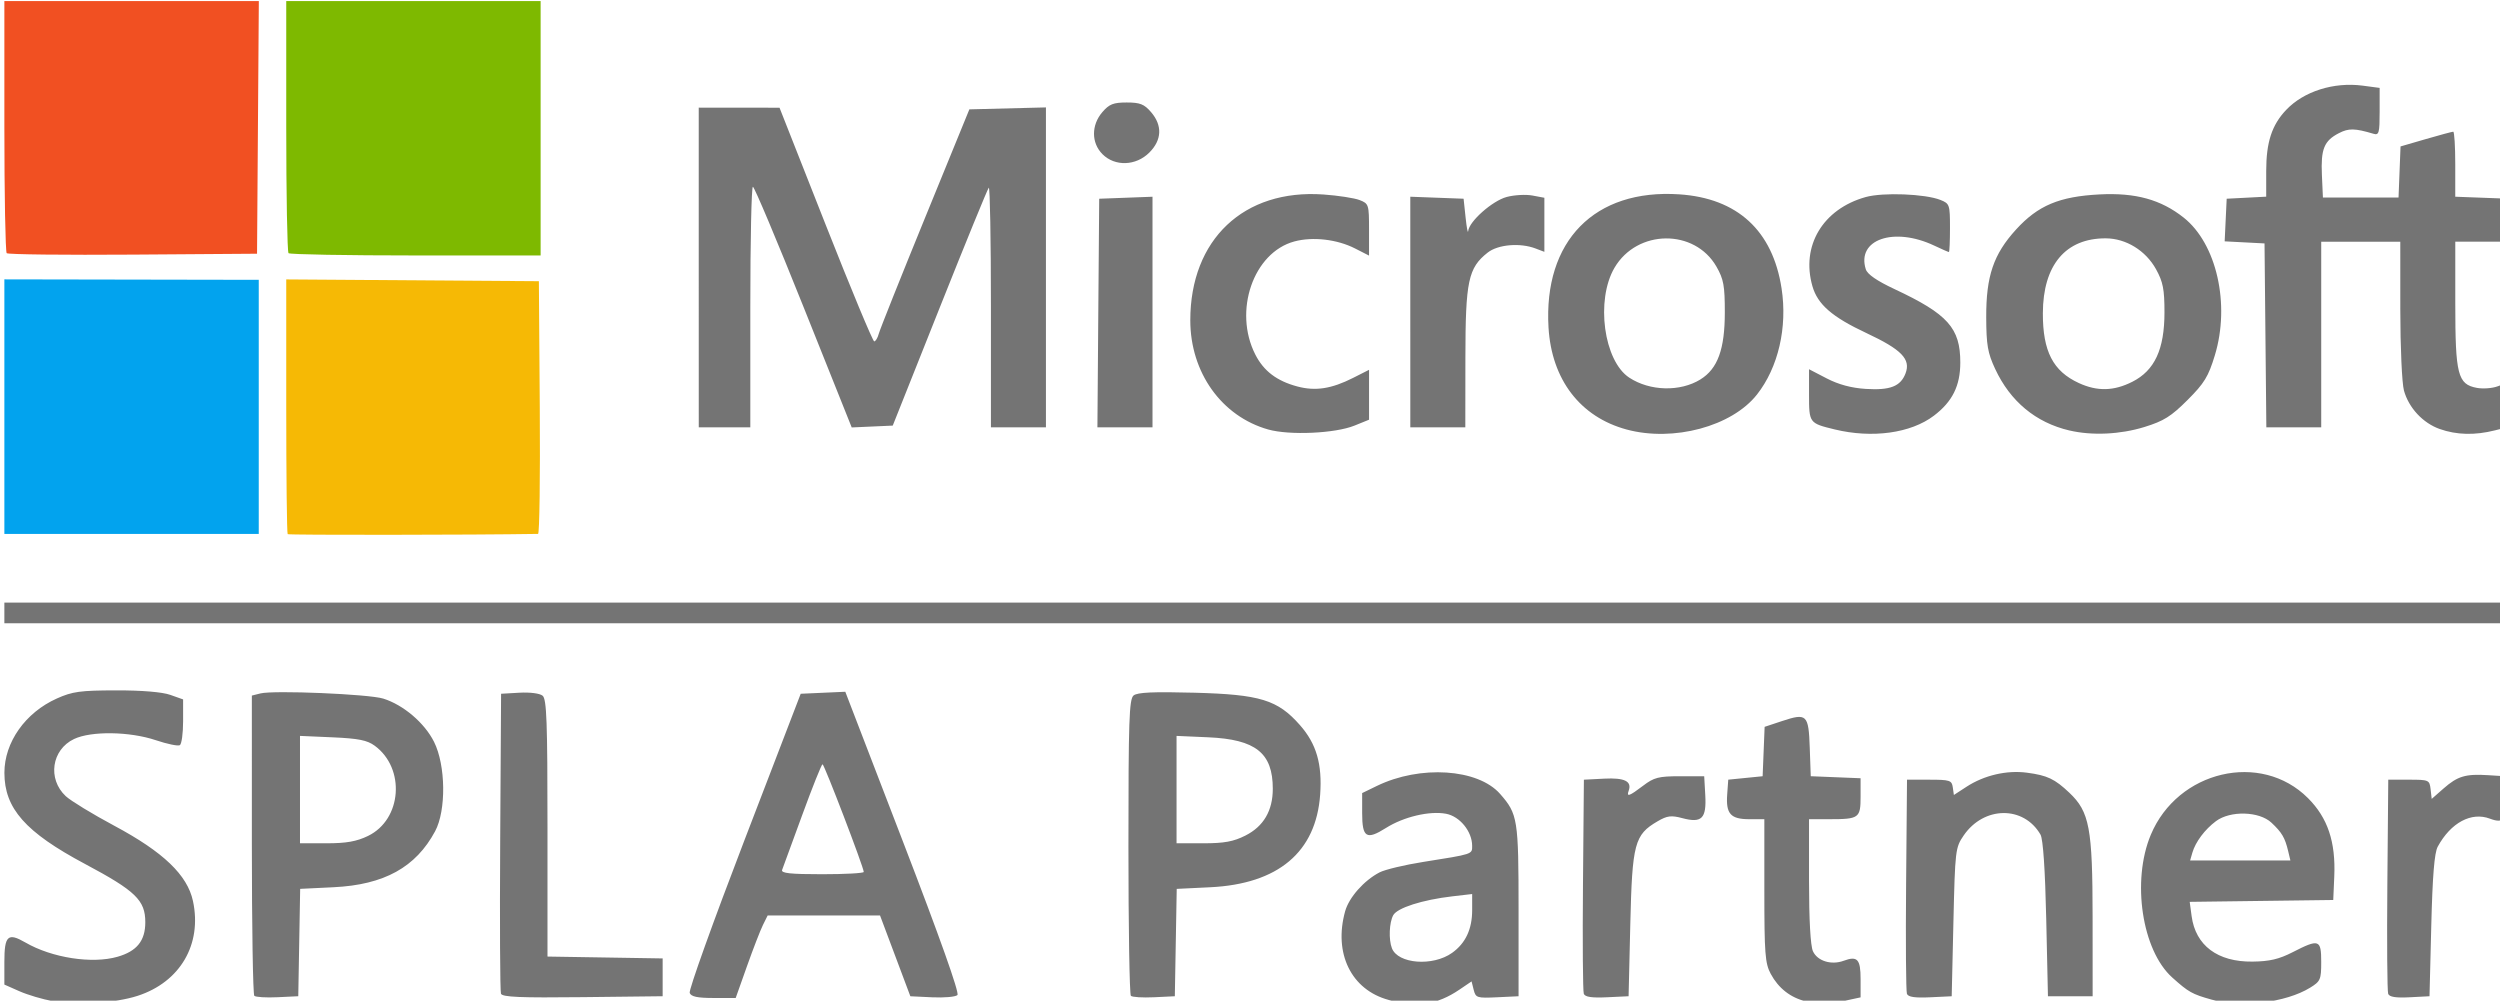 <?xml version="1.0" encoding="UTF-8" standalone="no"?>
<!-- Created with Inkscape (http://www.inkscape.org/) -->

<svg
   width="33.867mm"
   height="13.556mm"
   viewBox="0 0 33.867 13.556"
   version="1.1"
   id="svg5"
   xml:space="preserve"
   inkscape:version="1.2.1 (9c6d41e410, 2022-07-14)"
   sodipodi:docname="microsoft_spla.svg"
   xmlns:inkscape="http://www.inkscape.org/namespaces/inkscape"
   xmlns:sodipodi="http://sodipodi.sourceforge.net/DTD/sodipodi-0.dtd"
   xmlns="http://www.w3.org/2000/svg"
   xmlns:svg="http://www.w3.org/2000/svg"><sodipodi:namedview
     id="namedview7"
     pagecolor="#ffffff"
     bordercolor="#666666"
     borderopacity="1.0"
     inkscape:showpageshadow="2"
     inkscape:pageopacity="0.0"
     inkscape:pagecheckerboard="0"
     inkscape:deskcolor="#d1d1d1"
     inkscape:document-units="mm"
     showgrid="false"
     inkscape:zoom="2.3786088"
     inkscape:cx="84.082763"
     inkscape:cy="49.60883"
     inkscape:window-width="1680"
     inkscape:window-height="977"
     inkscape:window-x="0"
     inkscape:window-y="0"
     inkscape:window-maximized="1"
     inkscape:current-layer="layer1" /><defs
     id="defs2" /><g
     inkscape:label="Layer 1"
     inkscape:groupmode="layer"
     id="layer1"
     transform="translate(-135.251,-33.969)"><g
       id="g302"
       transform="matrix(0.176,0,0,0.176,111.506,28.005)"><path
         style="fill:#f6b905;stroke-width:0.265"
         d="m 157.057,75.001 c -0.061,-0.061 -0.11,-4.497 -0.11,-9.859 v -9.749 l 9.723,0.069 9.723,0.069 0.069,9.723 c 0.038,5.348 -0.021,9.725 -0.132,9.727 -4.963,0.084 -19.195,0.097 -19.274,0.019 z"
         id="path312" /><path
         style="fill:#02a3ee;stroke-width:0.265"
         d="m 135.251,65.184 v -9.795 l 9.79,0.018 9.79,0.018 v 9.778 9.778 h -9.79 -9.79 v -9.795 z"
         id="path310" /><path
         style="fill:#f15022;stroke-width:0.265"
         d="m 135.431,53.375 c -0.099,-0.099 -0.18,-4.506 -0.18,-9.793 v -9.613 h 9.793 9.793 l -0.069,9.723 -0.069,9.723 -9.544,0.069 c -5.249,0.038 -9.625,-0.011 -9.723,-0.11 z"
         id="path308" /><path
         style="fill:#747474;stroke-width:0.265"
         d="m 138.987,110.946 c -0.783,-0.139 -1.944,-0.483 -2.58,-0.765 l -1.156,-0.512 v -1.743 c 0,-2.027 0.27,-2.277 1.615,-1.498 2.044,1.185 5.131,1.664 7.094,1.101 1.492,-0.428 2.139,-1.232 2.139,-2.659 0,-1.691 -0.746,-2.411 -4.642,-4.486 -4.587,-2.442 -6.203,-4.271 -6.203,-7.016 0,-2.351 1.611,-4.632 4.038,-5.719 1.199,-0.537 1.806,-0.62 4.558,-0.625 1.979,-0.004 3.549,0.127 4.167,0.345 l 0.992,0.351 v 1.684 c 0,0.926 -0.113,1.754 -0.251,1.839 -0.138,0.085 -0.968,-0.086 -1.844,-0.381 -2.008,-0.677 -4.977,-0.721 -6.298,-0.094 -1.73,0.821 -2.058,3.075 -0.64,4.399 0.384,0.359 2.068,1.385 3.742,2.281 3.769,2.017 5.62,3.789 6.05,5.791 0.715,3.333 -0.986,6.24 -4.272,7.301 -1.709,0.552 -4.653,0.736 -6.508,0.406 z m 102.813,-0.095 c -2.875,-0.773 -4.252,-3.577 -3.35,-6.822 0.296,-1.067 1.457,-2.378 2.652,-2.996 0.415,-0.215 1.92,-0.575 3.345,-0.801 3.87,-0.614 3.782,-0.585 3.78,-1.245 -0.002,-1.104 -0.949,-2.266 -2.009,-2.465 -1.271,-0.238 -3.261,0.232 -4.626,1.094 -1.502,0.948 -1.831,0.743 -1.831,-1.143 v -1.543 l 1.136,-0.552 c 3.329,-1.618 7.775,-1.329 9.482,0.617 1.36,1.549 1.421,1.934 1.421,8.958 v 6.615 l -1.645,0.079 c -1.556,0.074 -1.654,0.043 -1.809,-0.572 l -0.163,-0.65 -0.935,0.634 c -1.714,1.163 -3.245,1.387 -5.448,0.794 z m 4.883,-3.622 c 1.036,-0.738 1.545,-1.824 1.545,-3.295 v -1.234 l -1.521,0.177 c -2.318,0.27 -4.253,0.889 -4.558,1.46 -0.306,0.572 -0.357,1.862 -0.099,2.533 0.464,1.209 3.148,1.417 4.633,0.359 z m 27.242,3.734 c -1.189,-0.281 -2.121,-1.008 -2.718,-2.12 -0.432,-0.805 -0.49,-1.566 -0.49,-6.408 v -5.494 h -1.158 c -1.438,0 -1.809,-0.414 -1.702,-1.899 l 0.082,-1.144 1.323,-0.132 1.323,-0.132 0.077,-1.901 0.077,-1.901 1.322,-0.439 c 1.93,-0.641 2.061,-0.517 2.151,2.045 l 0.077,2.195 1.918,0.078 1.918,0.078 v 1.415 c 0,1.653 -0.116,1.737 -2.403,1.737 h -1.566 v 4.75 c 0,2.988 0.112,4.995 0.301,5.411 0.344,0.756 1.413,1.088 2.365,0.736 1.057,-0.391 1.303,-0.126 1.303,1.406 v 1.411 l -1.336,0.287 c -1.488,0.319 -1.6,0.32 -2.865,0.021 z m 31.207,-0.139 c -1.49,-0.417 -1.763,-0.571 -3.02,-1.699 -2.33,-2.09 -3.134,-7.433 -1.652,-10.979 2.069,-4.953 8.478,-6.452 12.099,-2.83 1.523,1.523 2.142,3.366 2.025,6.036 l -0.079,1.807 -5.524,0.072 -5.524,0.072 0.147,1.096 c 0.304,2.265 2.002,3.535 4.684,3.503 1.316,-0.015 2.044,-0.186 3.1,-0.728 2.023,-1.037 2.192,-0.979 2.192,0.752 0,1.362 -0.058,1.494 -0.86,1.987 -1.869,1.147 -5.285,1.557 -7.588,0.912 z m 5.902,-11.435 c -0.246,-1.028 -0.482,-1.429 -1.288,-2.183 -0.939,-0.879 -3.164,-0.939 -4.267,-0.116 -0.862,0.644 -1.578,1.601 -1.818,2.431 l -0.172,0.595 h 3.859 3.859 z m -156.546,11.146 c -0.103,-0.103 -0.188,-5.345 -0.188,-11.648 V 87.425 L 154.963,87.259 c 1.021,-0.256 8.344,0.052 9.452,0.399 1.552,0.485 3.178,1.87 3.909,3.331 0.903,1.802 0.944,5.269 0.083,6.877 -1.488,2.777 -3.927,4.123 -7.815,4.311 l -2.573,0.125 -0.073,4.132 -0.073,4.132 -1.598,0.077 c -0.879,0.043 -1.683,-0.007 -1.786,-0.11 z m 8.755,-12.308 c 2.605,-1.261 2.896,-5.196 0.513,-6.942 -0.578,-0.424 -1.255,-0.559 -3.241,-0.646 l -2.51,-0.11 v 4.133 4.133 h 2.033 c 1.538,0 2.319,-0.138 3.205,-0.567 z m 10.231,12.148 c -0.071,-0.185 -0.098,-5.455 -0.06,-11.713 l 0.069,-11.377 1.411,-0.081 c 0.813,-0.046 1.57,0.051 1.786,0.231 0.312,0.259 0.375,1.984 0.375,10.195 v 9.883 l 4.432,0.072 4.432,0.072 v 1.455 1.455 l -6.158,0.071 c -4.783,0.055 -6.187,-0.004 -6.287,-0.265 z m 14.527,-0.066 c -0.083,-0.216 1.806,-5.484 4.197,-11.708 l 4.347,-11.316 1.716,-0.077 1.716,-0.077 4.443,11.545 c 2.837,7.371 4.352,11.636 4.189,11.799 -0.14,0.14 -1.012,0.218 -1.939,0.174 l -1.685,-0.08 -1.167,-3.109 -1.167,-3.109 h -4.325 -4.325 l -0.361,0.728 c -0.199,0.4 -0.752,1.829 -1.23,3.175 l -0.869,2.447 h -1.696 c -1.254,0 -1.735,-0.102 -1.846,-0.392 z m 13.396,-9.31 c 0,-0.348 -3.039,-8.29 -3.172,-8.289 -0.074,5.29e-4 -0.777,1.757 -1.561,3.903 -0.784,2.146 -1.482,4.05 -1.55,4.232 -0.095,0.253 0.627,0.331 3.08,0.331 1.762,0 3.203,-0.079 3.203,-0.176 z m 20.561,9.536 c -0.103,-0.103 -0.188,-5.273 -0.188,-11.488 0,-9.702 0.056,-11.347 0.395,-11.629 0.292,-0.242 1.519,-0.298 4.696,-0.213 5.055,0.135 6.398,0.548 8.112,2.495 1.27,1.443 1.722,3.001 1.554,5.353 -0.316,4.421 -3.228,6.872 -8.467,7.126 l -2.573,0.125 -0.073,4.132 -0.073,4.132 -1.598,0.077 c -0.879,0.043 -1.683,-0.007 -1.786,-0.11 z m 8.818,-12.336 c 1.397,-0.704 2.106,-1.915 2.106,-3.598 0.001,-2.756 -1.309,-3.802 -4.961,-3.964 l -2.447,-0.108 v 4.133 4.133 h 2.061 c 1.611,0 2.318,-0.13 3.241,-0.595 z m 26.044,12.181 c -0.073,-0.19 -0.101,-3.976 -0.063,-8.413 l 0.07,-8.067 1.563,-0.081 c 1.579,-0.081 2.152,0.205 1.882,0.94 -0.181,0.494 0.061,0.408 1.116,-0.397 0.833,-0.635 1.191,-0.728 2.827,-0.728 h 1.873 l 0.082,1.447 c 0.103,1.81 -0.264,2.179 -1.766,1.778 -0.86,-0.229 -1.164,-0.19 -1.909,0.245 -1.772,1.035 -1.948,1.698 -2.095,7.907 l -0.132,5.556 -1.657,0.079 c -1.18,0.056 -1.695,-0.021 -1.79,-0.267 z m 24.871,0 c -0.073,-0.19 -0.101,-3.976 -0.063,-8.413 l 0.07,-8.067 h 1.72 c 1.575,0 1.727,0.049 1.803,0.588 l 0.084,0.588 0.975,-0.634 c 1.361,-0.885 3.095,-1.288 4.652,-1.081 1.567,0.208 2.134,0.476 3.262,1.544 1.552,1.469 1.786,2.722 1.789,9.579 l 0.003,6.085 h -1.72 -1.72 l -0.132,-5.953 c -0.084,-3.789 -0.244,-6.147 -0.439,-6.485 -1.291,-2.243 -4.356,-2.212 -5.914,0.06 -0.64,0.932 -0.662,1.125 -0.791,6.669 l -0.132,5.709 -1.657,0.079 c -1.18,0.056 -1.695,-0.021 -1.79,-0.267 z m 37.042,5.3e-4 c -0.073,-0.191 -0.102,-3.977 -0.063,-8.414 l 0.07,-8.067 h 1.587 c 1.541,0 1.59,0.022 1.672,0.739 l 0.085,0.739 0.912,-0.801 c 1.084,-0.952 1.694,-1.134 3.434,-1.024 l 1.305,0.083 0.081,1.563 c 0.09,1.751 -0.173,2.111 -1.246,1.703 -1.432,-0.545 -3.017,0.305 -4.024,2.158 -0.255,0.469 -0.399,2.239 -0.495,6.085 l -0.136,5.424 -1.525,0.079 c -1.073,0.056 -1.564,-0.023 -1.658,-0.267 z M 135.251,81.065 v -0.794 h 96.441 96.441 v 0.794 0.794 h -96.441 -96.441 z m 97.28,-14.12 c -3.588,-1.012 -5.999,-4.39 -5.999,-8.404 0,-6.224 4.123,-10.12 10.248,-9.685 1.13,0.08 2.382,0.273 2.782,0.428 0.705,0.274 0.728,0.346 0.728,2.279 v 1.996 l -1.076,-0.549 c -1.384,-0.706 -3.255,-0.922 -4.674,-0.539 -3.156,0.851 -4.71,5.361 -3.001,8.71 0.646,1.266 1.653,2.03 3.234,2.452 1.392,0.372 2.627,0.182 4.294,-0.662 l 1.224,-0.62 v 1.92 1.92 l -1.124,0.455 c -1.492,0.603 -4.996,0.761 -6.635,0.299 z m 27.59,0.002 c -3.573,-0.964 -5.778,-3.841 -6.016,-7.85 -0.395,-6.669 3.544,-10.684 10.059,-10.253 4.481,0.296 7.194,2.789 7.879,7.239 0.462,2.997 -0.254,6.087 -1.891,8.168 -1.933,2.457 -6.432,3.667 -10.031,2.696 z m 5.678,-3.858 c 1.331,-0.823 1.876,-2.324 1.876,-5.167 0,-2.046 -0.092,-2.549 -0.644,-3.512 -1.681,-2.935 -6.106,-2.886 -7.848,0.086 -1.46,2.491 -0.829,7.169 1.14,8.46 1.591,1.042 3.915,1.099 5.476,0.135 z m 10.333,3.85 c -1.964,-0.477 -1.975,-0.492 -1.975,-2.677 v -1.956 l 1.358,0.705 c 0.914,0.474 1.898,0.739 3.007,0.81 1.876,0.119 2.683,-0.195 3.063,-1.195 0.416,-1.095 -0.301,-1.833 -3.013,-3.104 -2.639,-1.236 -3.752,-2.203 -4.155,-3.609 -0.89,-3.102 0.803,-5.936 4.095,-6.858 1.336,-0.374 4.584,-0.249 5.766,0.223 0.697,0.278 0.728,0.368 0.728,2.149 0,1.022 -0.037,1.859 -0.083,1.859 -0.045,0 -0.551,-0.222 -1.124,-0.493 -3.11,-1.472 -6.002,-0.473 -5.273,1.822 0.122,0.383 0.854,0.889 2.207,1.522 4.11,1.926 5.068,2.995 5.067,5.655 -5.3e-4,1.791 -0.609,3.013 -2.039,4.096 -1.776,1.345 -4.74,1.753 -7.628,1.052 z m 18.063,0.081 c -2.587,-0.609 -4.546,-2.234 -5.713,-4.739 -0.575,-1.234 -0.679,-1.838 -0.687,-3.969 -0.011,-3.176 0.559,-4.855 2.298,-6.761 1.687,-1.85 3.328,-2.54 6.421,-2.7 2.771,-0.144 4.723,0.394 6.478,1.784 2.537,2.009 3.593,6.671 2.401,10.597 -0.499,1.642 -0.808,2.149 -2.106,3.446 -1.261,1.261 -1.828,1.616 -3.315,2.075 -1.863,0.576 -4.038,0.676 -5.777,0.266 z m 4.843,-3.747 c 1.723,-0.869 2.477,-2.497 2.477,-5.349 0,-1.773 -0.111,-2.338 -0.649,-3.314 -0.794,-1.439 -2.314,-2.373 -3.871,-2.379 -3.09,-0.012 -4.829,2.057 -4.84,5.759 -0.009,2.935 0.78,4.466 2.772,5.381 1.417,0.651 2.687,0.621 4.111,-0.098 z m 23.67,3.637 c -1.302,-0.46 -2.39,-1.628 -2.76,-2.962 -0.154,-0.553 -0.28,-3.358 -0.281,-6.232 l -10e-4,-5.226 h -3.043 -3.043 v 7.144 7.144 h -2.112 -2.112 l -0.07,-7.078 -0.07,-7.078 -1.534,-0.08 -1.534,-0.08 0.078,-1.64 0.078,-1.64 1.521,-0.079 1.521,-0.079 v -1.98 c 0,-2.21 0.434,-3.539 1.535,-4.698 1.36,-1.432 3.667,-2.162 5.895,-1.867 l 1.301,0.173 v 1.836 c 0,1.624 -0.053,1.82 -0.463,1.698 -1.455,-0.432 -1.918,-0.441 -2.676,-0.049 -1.138,0.589 -1.395,1.222 -1.305,3.22 l 0.078,1.736 2.91,-1.35e-4 2.91,-1.38e-4 0.077,-1.968 0.077,-1.968 1.951,-0.567 c 1.073,-0.312 2.021,-0.567 2.106,-0.567 0.085,0 0.155,1.126 0.155,2.502 v 2.502 l 2.051,0.077 2.051,0.077 0.079,1.654 0.079,1.654 h -2.129 -2.129 v 4.776 c 0,5.462 0.189,6.199 1.657,6.475 0.474,0.089 1.196,0.035 1.604,-0.12 0.408,-0.155 0.794,-0.282 0.857,-0.282 0.063,0 0.115,0.76 0.115,1.688 v 1.688 l -1.175,0.296 c -1.551,0.391 -2.951,0.357 -4.248,-0.101 z M 188.697,54.474 V 42.171 l 3.109,0.003 3.109,0.003 3.546,8.993 c 1.95,4.946 3.634,8.993 3.742,8.993 0.108,0 0.267,-0.268 0.354,-0.595 0.087,-0.327 1.691,-4.346 3.564,-8.93 l 3.406,-8.334 2.947,-0.075 2.947,-0.075 v 12.312 12.312 h -2.117 -2.117 v -9.305 c 0,-5.117 -0.074,-9.23 -0.166,-9.139 -0.091,0.091 -1.791,4.248 -3.778,9.238 l -3.613,9.073 -1.579,0.071 -1.579,0.071 -3.704,-9.261 c -2.037,-5.094 -3.793,-9.263 -3.903,-9.265 -0.109,-0.002 -0.198,4.163 -0.198,9.257 v 9.26 h -1.984 -1.984 z m 30.754,3.506 0.07,-8.797 2.051,-0.077 2.051,-0.077 v 8.875 8.875 h -2.12 -2.12 z m 24.015,-0.077 v -8.875 l 2.051,0.077 2.051,0.077 0.155,1.455 c 0.085,0.8 0.175,1.265 0.198,1.033 0.076,-0.747 1.858,-2.325 2.961,-2.622 0.582,-0.157 1.473,-0.207 1.981,-0.112 l 0.922,0.173 v 2.081 2.081 l -0.679,-0.258 c -1.196,-0.455 -2.889,-0.31 -3.684,0.316 -1.497,1.178 -1.71,2.18 -1.716,8.091 l -0.006,5.358 h -2.117 -2.117 z m -23.692,-12.148 c -0.867,-0.867 -0.872,-2.238 -0.011,-3.238 0.53,-0.616 0.848,-0.742 1.875,-0.742 1.027,0 1.345,0.126 1.875,0.742 0.883,1.027 0.835,2.145 -0.135,3.114 -1.029,1.029 -2.644,1.085 -3.604,0.124 z"
         id="path306" /><path
         style="fill:#7eb900;stroke-width:0.265"
         d="m 157.123,53.372 c -0.097,-0.097 -0.176,-4.502 -0.176,-9.79 v -9.613 h 9.79 9.79 v 9.79 9.79 h -9.613 c -5.287,0 -9.693,-0.079 -9.79,-0.176 z"
         id="path304" /></g></g></svg>
